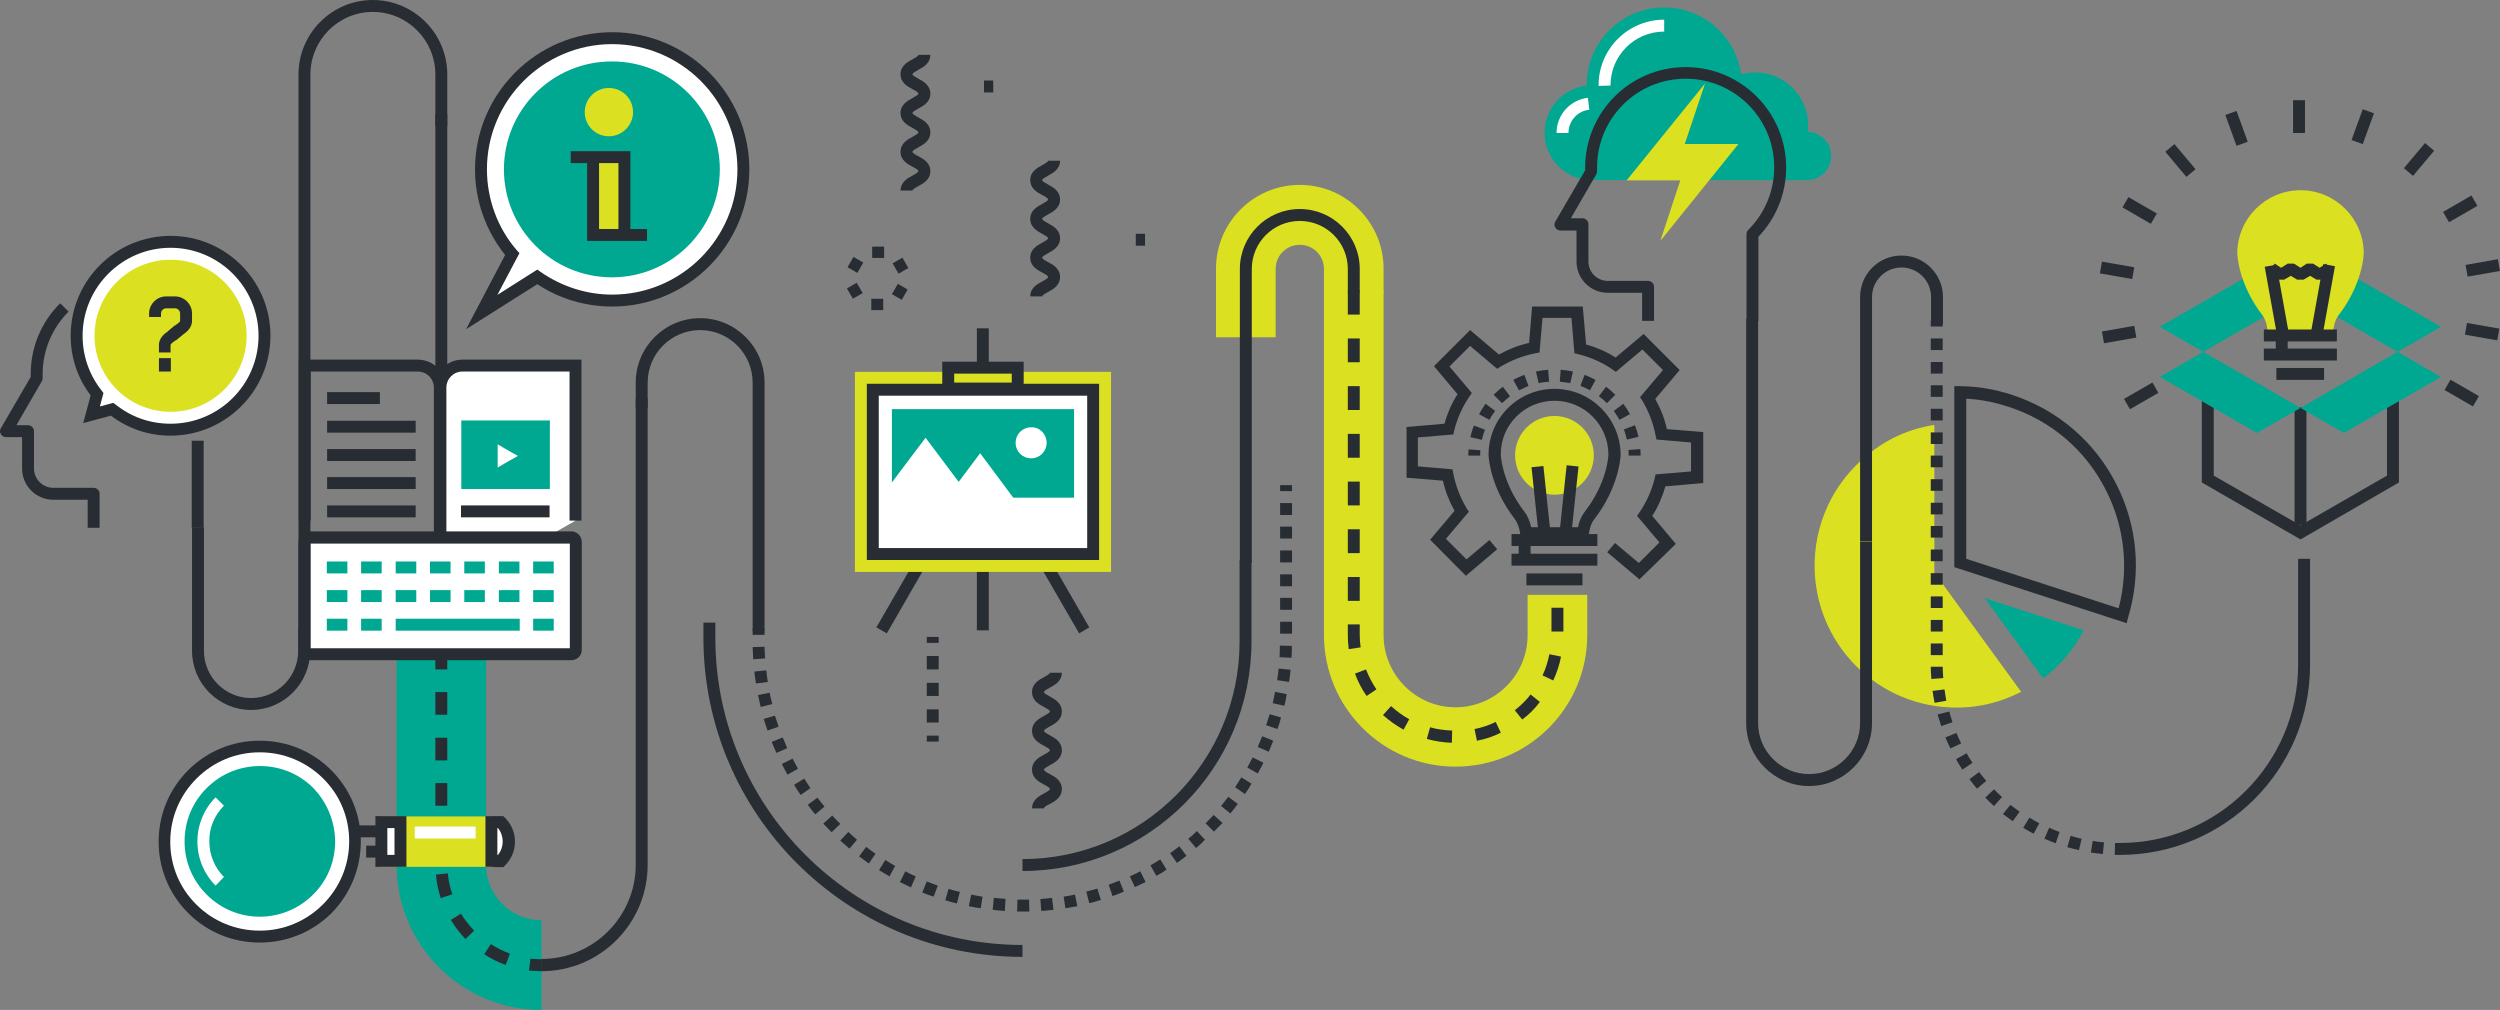 <?xml version="1.0" encoding="utf-8"?>
<!-- Generator: Adobe Illustrator 22.0.1, SVG Export Plug-In . SVG Version: 6.00 Build 0)  -->
<svg version="1.1" id="Layer_1" xmlns="http://www.w3.org/2000/svg" xmlns:xlink="http://www.w3.org/1999/xlink" x="0px" y="0px"
	 viewBox="0 0 838.4 338.7" style="enable-background:new 0 0 838.4 338.7;" xml:space="preserve">
<rect x="0" y="0" width="838.4" height="338.7" fill="#808080" stroke="none"/>
<style type="text/css">
	.st0{fill:#282D33;}
	.st1{fill:#00A892;}
	.st2{fill:#DBE120;}
	.st3{fill:#FFFFFF;}
	.st4{fill:none;}
	.st5{fill:#FFFFFF;stroke:#282D33;stroke-width:4;}
</style>
<g>
	<path class="st0" d="M181.6,325.7c-19.6,0-35.6-16-35.6-35.6V38.3h4V290c0,17.4,14.2,31.6,31.6,31.6c17.4,0,31.6-14.2,31.6-31.6
		V133.7h4V290C217.2,309.7,201.3,325.7,181.6,325.7z"/>
</g>
<g>
	<path class="st1" d="M181.6,338.7c-26.8,0-48.6-21.8-48.6-48.6v-99.7h30V290c0,10.3,8.4,18.6,18.6,18.6V338.7z"/>
</g>
<g>
	<polygon class="st0" points="771.5,180.9 738.4,161.8 738.4,121.8 742.4,121.8 742.4,159.5 771.5,176.2 800.5,159.5 800.5,121.8 
		804.5,121.8 804.5,161.8 	"/>
</g>
<g>
	<rect x="769.5" y="136.6" class="st0" width="4" height="39.4"/>
</g>
<g>
	<polygon class="st1" points="804,118 771.5,136.8 786,145.2 818.6,126.4 	"/>
	<polygon class="st1" points="738.9,118 771.5,136.8 756.9,145.2 724.3,126.4 	"/>
</g>
<g>
	<polygon class="st1" points="738.9,118 771.5,99.2 756.9,90.8 724.3,109.6 	"/>
	<polygon class="st1" points="804,118 771.5,99.2 786,90.8 818.6,109.6 	"/>
</g>
<path class="st1" d="M665.6,200.6l33.2,10.8c-3.2,6.2-7.7,11.6-13.6,16.1L665.6,200.6z"/>
<g>
	<path class="st0" d="M713.2,209l-57.8-18.8v-60.7l2,0c6.1,0.1,11.4,1,17.3,2.9c15.3,5,27.7,15.6,35,29.9c7.1,13.9,8.5,29.8,4,44.7
		L713.2,209z M659.4,187.4l51.1,16.6c3.5-13.3,2-27.4-4.3-39.7c-6.8-13.4-18.4-23.3-32.7-27.9c-4.9-1.6-9.2-2.4-14.1-2.7V187.4z"/>
</g>
<path class="st2" d="M656.2,237.3c-12.7,0-24.7-4.9-33.7-13.9c-18.6-18.6-18.6-48.8,0-67.4c7.5-7.5,16.3-12,26.2-13.5v49.6l2.7,3.6
	l26.4,36.3C671.1,235.5,663.7,237.3,656.2,237.3L656.2,237.3z"/>
<g>
	<g>
		<rect x="429.3" y="162.7" class="st0" width="4" height="2"/>
	</g>
	<g>
		<path class="st0" d="M342.9,305.7c-0.6,0-1.2,0-1.8,0l0.1-4c1.3,0,2.6,0,3.9,0l0.1,4C344.4,305.7,343.6,305.7,342.9,305.7z
			 M337,305.5c-1.4-0.1-2.7-0.2-4.1-0.4l0.4-4c1.3,0.1,2.6,0.3,3.9,0.3L337,305.5z M349.2,305.5l-0.3-4c1.3-0.1,2.6-0.2,3.9-0.4
			l0.5,4C351.9,305.3,350.6,305.4,349.2,305.5z M328.9,304.6c-1.3-0.2-2.7-0.4-4-0.7l0.8-3.9c1.3,0.3,2.6,0.5,3.8,0.7L328.9,304.6z
			 M357.3,304.6l-0.6-3.9c1.3-0.2,2.6-0.4,3.8-0.7l0.8,3.9C360,304.1,358.6,304.4,357.3,304.6z M320.9,303c-1.3-0.3-2.6-0.7-3.9-1.1
			l1.1-3.8c1.2,0.4,2.5,0.7,3.8,1L320.9,303z M365.3,302.9l-1-3.9c1.3-0.3,2.5-0.7,3.7-1l1.2,3.8
			C367.9,302.2,366.6,302.6,365.3,302.9z M313.1,300.7c-1.3-0.4-2.6-0.9-3.8-1.4l1.5-3.7c1.2,0.5,2.4,0.9,3.7,1.4L313.1,300.7z
			 M373.1,300.5l-1.3-3.8c1.2-0.4,2.4-0.9,3.6-1.4l1.5,3.7C375.6,299.6,374.3,300.1,373.1,300.5z M305.5,297.6
			c-1.2-0.6-2.5-1.2-3.7-1.8l1.8-3.6c1.1,0.6,2.3,1.2,3.5,1.7L305.5,297.6z M380.6,297.5l-1.7-3.6c1.2-0.5,2.3-1.1,3.5-1.7l1.8,3.6
			C383.1,296.3,381.8,296.9,380.6,297.5z M298.3,293.9c-1.2-0.7-2.4-1.4-3.5-2.1l2.1-3.4c1.1,0.7,2.2,1.4,3.3,2L298.3,293.9z
			 M387.8,293.7l-2-3.5c1.1-0.6,2.2-1.3,3.3-2l2.1,3.4C390.2,292.4,389,293.1,387.8,293.7z M291.4,289.6c-1.1-0.8-2.2-1.6-3.3-2.4
			l2.4-3.2c1,0.8,2.1,1.6,3.1,2.3L291.4,289.6z M394.7,289.4l-2.3-3.3c1.1-0.7,2.1-1.5,3.1-2.3l2.4,3.2
			C396.9,287.8,395.8,288.6,394.7,289.4z M284.9,284.6c-1-0.9-2.1-1.8-3.1-2.7l2.7-2.9c0.9,0.9,1.9,1.7,2.9,2.6L284.9,284.6z
			 M401.1,284.4l-2.6-3.1c1-0.8,2-1.7,2.9-2.6l2.7,2.9C403.2,282.6,402.2,283.5,401.1,284.4z M278.9,279.1c-1-1-1.9-1.9-2.8-2.9
			l3-2.7c0.9,1,1.8,1.9,2.7,2.8L278.9,279.1z M407.1,278.9l-2.8-2.8c0.9-0.9,1.8-1.9,2.7-2.8l3,2.7
			C409,276.9,408.1,277.9,407.1,278.9z M273.4,273.1c-0.9-1-1.7-2.1-2.5-3.2l3.2-2.4c0.8,1,1.6,2,2.4,3L273.4,273.1z M412.6,272.8
			l-3.1-2.5c0.8-1,1.6-2,2.4-3.1l3.2,2.4C414.3,270.7,413.5,271.8,412.6,272.8z M268.5,266.6c-0.8-1.1-1.5-2.3-2.2-3.4l3.4-2.1
			c0.7,1.1,1.4,2.2,2.1,3.2L268.5,266.6z M417.5,266.3l-3.3-2.3c0.7-1.1,1.4-2.2,2.1-3.3l3.4,2.1C419,264.1,418.3,265.2,417.5,266.3
			z M264.1,259.8c-0.7-1.2-1.3-2.4-1.9-3.6l3.6-1.8c0.6,1.2,1.2,2.3,1.8,3.4L264.1,259.8z M421.8,259.4l-3.5-2
			c0.6-1.1,1.2-2.3,1.8-3.4l3.6,1.8C423.1,257,422.5,258.2,421.8,259.4z M260.4,252.5c-0.6-1.2-1.1-2.5-1.6-3.7l3.7-1.5
			c0.5,1.2,1,2.4,1.5,3.6L260.4,252.5z M425.5,252.1l-3.7-1.6c0.5-1.2,1-2.4,1.5-3.6l3.7,1.5C426.5,249.6,426,250.9,425.5,252.1z
			 M257.4,245c-0.4-1.3-0.9-2.6-1.3-3.9l3.8-1.1c0.4,1.2,0.8,2.5,1.2,3.7L257.4,245z M428.4,244.5l-3.8-1.3c0.4-1.2,0.8-2.5,1.2-3.7
			l3.8,1.1C429.3,241.9,428.9,243.2,428.4,244.5z M255.1,237.1c-0.3-1.3-0.6-2.6-0.9-4l3.9-0.8c0.3,1.3,0.5,2.5,0.9,3.8L255.1,237.1
			z M430.7,236.7l-3.9-0.9c0.3-1.3,0.6-2.5,0.8-3.8l3.9,0.8C431.3,234,431.1,235.4,430.7,236.7z M253.5,229.2
			c-0.2-1.3-0.4-2.7-0.5-4l4-0.4c0.1,1.3,0.3,2.6,0.5,3.9L253.5,229.2z M432.3,228.7l-4-0.6c0.2-1.3,0.4-2.6,0.5-3.9l4,0.4
			C432.7,226,432.5,227.4,432.3,228.7z M252.6,221.1c-0.1-1.3-0.1-2.7-0.2-4.1l4-0.1c0,1.3,0.1,2.6,0.2,3.9L252.6,221.1z
			 M433.1,220.6l-4-0.2c0.1-1.3,0.1-2.6,0.1-3.9l4,0.1C433.3,217.9,433.2,219.3,433.1,220.6z M433.3,212.5h-4v-4h4V212.5z
			 M433.3,204.5h-4v-4h4V204.5z M433.3,196.6h-4v-4h4V196.6z M433.3,188.6h-4v-4h4V188.6z M433.3,180.6h-4v-4h4V180.6z M433.3,172.7
			h-4v-4h4V172.7z"/>
	</g>
	<g>
		<rect x="252.4" y="210.9" class="st0" width="4" height="2"/>
	</g>
</g>
<g>
	<path class="st0" d="M342.9,320.9c-59,0-107-48-107-107v-5.1h4v5.1c0,56.8,46.2,103,103,103V320.9z"/>
</g>
<g>
	<path class="st0" d="M342.9,292.1v-4c40.2,0,72.8-32.7,72.8-72.9V188h4v27.1C419.7,257.6,385.3,292.1,342.9,292.1z"/>
</g>
<g>
	<path class="st2" d="M427.8,113.1h-20v-23c0-15.5,12.6-28.1,28.1-28.1c15.5,0,28.1,12.6,28.1,28.1V98h-20v-7.8
		c0-4.5-3.6-8.1-8.1-8.1c-4.5,0-8.1,3.6-8.1,8.1V113.1z"/>
</g>
<g>
	<path class="st2" d="M488.1,257.1c-24.3,0-44.1-19.8-44.1-44.2V97.5h20V213c0,13.3,10.8,24.2,24.1,24.2c13.3,0,24.2-10.8,24.2-24.2
		v-13.5h20V213C532.3,237.3,512.5,257.1,488.1,257.1z"/>
</g>
<g>
	<path class="st0" d="M486.9,249.1c-2.8-0.1-5.6-0.5-8.4-1.3l1.1-3.9c2.4,0.7,4.9,1,7.4,1.1L486.9,249.1z M495.3,248.4l-0.8-3.9
		c2.5-0.5,4.9-1.3,7.1-2.4l1.7,3.6C500.8,247,498.1,247.9,495.3,248.4z M470.7,244.7c-2.5-1.4-4.8-3-6.9-4.9l2.7-3
		c1.9,1.7,3.9,3.2,6.1,4.4L470.7,244.7z M510.5,241.3l-2.5-3.1c2-1.6,3.8-3.3,5.3-5.3l3.1,2.5C514.8,237.6,512.8,239.6,510.5,241.3z
		 M458.3,233.4c-1.6-2.3-2.9-4.8-3.9-7.5l3.7-1.4c0.9,2.3,2.1,4.6,3.5,6.7L458.3,233.4z M520.9,228.2l-3.6-1.7
		c1.1-2.3,1.8-4.7,2.3-7.1l3.9,0.8C523,222.9,522.1,225.6,520.9,228.2z M452.3,217.7c-0.2-1.6-0.3-3.2-0.3-4.8v-3.5h4v3.5
		c0,1.4,0.1,2.8,0.3,4.2L452.3,217.7z M524.3,211.8h-4v-8h4V211.8z M456,201.5h-4v-8h4V201.5z M456,185.5h-4v-8h4V185.5z M456,169.5
		h-4v-8h4V169.5z M456,153.5h-4v-8h4V153.5z M456,137.5h-4v-8h4V137.5z M456,121.5h-4v-8h4V121.5z M456,105.5h-4v-8h4V105.5z"/>
</g>
<g>
	<path class="st0" d="M419.8,188.8h-4V90.2c0-11.1,9-20.1,20.1-20.1c11.1,0,20.1,9,20.1,20.1V98h-4v-7.8c0-8.9-7.2-16.1-16.1-16.1
		c-8.9,0-16.1,7.2-16.1,16.1V188.8z"/>
</g>
<g>
	<g>
		<path class="st0" d="M627.8,181.6h-4V99.6c0-7.7,6.2-13.9,13.9-13.9c7.7,0,13.9,6.3,13.9,13.9v9h-4v-9c0-5.5-4.5-9.9-9.9-9.9
			c-5.5,0-9.9,4.5-9.9,9.9V181.6z"/>
	</g>
	<g>
		<path class="st0" d="M606.7,263.6c-11.6,0-21.1-9.5-21.1-21.1V107h4v135.5c0,9.4,7.7,17.1,17.1,17.1c9.4,0,17.1-7.7,17.1-17.1
			v-60.8h4v60.8C627.8,254.1,618.3,263.6,606.7,263.6z"/>
	</g>
</g>
<g>
	<path class="st0" d="M256.4,211.5h-4v-83.2c0-9.7-7.9-17.6-17.6-17.6c-9.7,0-17.6,7.9-17.6,17.6v8.5h-4v-8.5
		c0-11.9,9.7-21.6,21.6-21.6c11.9,0,21.6,9.7,21.6,21.6V211.5z"/>
</g>
<g>
	<g>
		<path class="st0" d="M104.1,210.9h-4V25c0-13.8,11.2-25,24.9-25c13.8,0,25,11.2,25,25v17.3h-4V25c0-11.6-9.4-21-21-21
			c-11.5,0-20.9,9.4-20.9,21V210.9z"/>
	</g>
	<g>
		<path class="st0" d="M84.2,238.1c-10.9,0-19.8-8.9-19.8-19.8v-41.4h4v41.4c0,8.7,7.1,15.8,15.8,15.8c8.7,0,15.8-7.1,15.8-15.8
			v-7.7h4v7.7C104,229.2,95.1,238.1,84.2,238.1z"/>
	</g>
</g>
<g>
	<g>
		<path class="st0" d="M33.4,177h-4v-9.4H17.9c-5.8,0-10.5-4.7-10.5-10.5v-10.5H2c-0.7,0-1.4-0.4-1.7-1c-0.4-0.6-0.4-1.4,0-2
			l10-17.2c0-0.3,0-0.6,0-0.9c0-9,3.5-17.5,9.9-23.8l2.8,2.8c-5.6,5.6-8.7,13.1-8.7,21c0,0.5,0,0.9,0,1.3c0,0.4-0.1,0.8-0.3,1.1
			l-8.5,14.7h3.9c1.1,0,2,0.9,2,2v12.5c0,3.6,2.9,6.5,6.5,6.5h13.5c1.1,0,2,0.9,2,2V177z"/>
	</g>
	<g>
		<rect x="64.3" y="147.8" class="st0" width="4" height="29.2"/>
	</g>
</g>
<g>
	<path class="st3" d="M57.2,81.1c-17.4,0-31.5,14.1-31.5,31.5c0,7.4,2.6,14.2,6.8,19.6l-1.8,6.9l6.9-1.8c5.4,4.3,12.2,6.8,19.6,6.8
		c17.4,0,31.5-14.1,31.5-31.5C88.7,95.2,74.6,81.1,57.2,81.1z"/>
	<path class="st0" d="M57.2,146.1c-7.3,0-14.2-2.3-20-6.7l-9.3,2.5l2.5-9.3c-4.4-5.8-6.7-12.7-6.7-20c0-18.5,15-33.5,33.5-33.5
		c18.5,0,33.5,15,33.5,33.5S75.6,146.1,57.2,146.1z M38,135.1l0.8,0.6c5.3,4.2,11.6,6.4,18.4,6.4c16.3,0,29.5-13.2,29.5-29.5
		S73.4,83.1,57.2,83.1s-29.5,13.2-29.5,29.5c0,6.7,2.2,13.1,6.4,18.4l0.6,0.8l-1.2,4.5L38,135.1z"/>
</g>
<circle class="st2" cx="57.2" cy="112.6" r="25.5"/>
<g>
	<g>
		<path class="st0" d="M58.9,114.2l-2.5-3.1l2.8-2.3c0.9-0.6,1.2-1,1.2-1.2v-2.5c0-0.9-0.8-1.7-1.7-1.7h-3c-0.9,0-1.7,0.8-1.7,1.7
			v1.2h-4v-1.2c0-3.1,2.6-5.7,5.7-5.7h3c3.1,0,5.7,2.6,5.7,5.7v2.5c0,1.2-0.5,2.9-2.9,4.5L58.9,114.2z"/>
	</g>
	<g>
		<path class="st0" d="M57.3,118.2h-4v-2.5c0-1.2,0.5-2.9,2.9-4.5l2.5-2.1l2.5,3.1l-2.8,2.3c-0.9,0.6-1.2,1-1.2,1.2V118.2z"/>
	</g>
	<g>
		<line class="st3" x1="55.3" y1="120.1" x2="55.3" y2="124.6"/>
		<rect x="53.3" y="120.1" class="st0" width="4" height="4.5"/>
	</g>
</g>
<g>
	<g>
		<g>
			<rect x="292.5" y="82.7" class="st0" width="4" height="3.8"/>
		</g>
	</g>
	<g>
		<g>
			<rect x="284.9" y="87" transform="matrix(0.5 -0.866 0.866 0.5 66.434 292.838)" class="st0" width="4" height="3.8"/>
		</g>
	</g>
	<g>
		<g>
			
				<rect x="284.8" y="95.6" transform="matrix(0.866 -0.5 0.5 0.866 -10.418 156.328)" class="st0" width="3.8" height="4"/>
		</g>
	</g>
	<g>
		<g>
			<rect x="292.2" y="100.2" class="st0" width="4" height="3.8"/>
		</g>
	</g>
	<g>
		<g>
			<rect x="299.8" y="96" transform="matrix(0.5 -0.866 0.866 0.5 66.071 310.283)" class="st0" width="4" height="3.8"/>
		</g>
	</g>
	<g>
		<g>
			
				<rect x="300.1" y="87.2" transform="matrix(0.866 -0.5 0.5 0.866 -4.148 162.845)" class="st0" width="3.8" height="4"/>
		</g>
	</g>
</g>
<g>
	<g>
		<path class="st0" d="M711.3,286.7c-0.7,0-1.4,0-2.1,0l0.1-4c0.6,0,1.3,0,1.9,0V286.7z"/>
	</g>
	<g>
		<path class="st0" d="M705.2,286.4c-1.3-0.1-2.7-0.3-4-0.5l0.6-3.9c1.2,0.2,2.5,0.4,3.8,0.5L705.2,286.4z M697.2,285.1
			c-1.3-0.3-2.6-0.6-3.9-1l1.1-3.8c1.2,0.4,2.5,0.7,3.7,1L697.2,285.1z M689.4,282.8c-1.3-0.5-2.5-1-3.8-1.5l1.6-3.7
			c1.2,0.5,2.3,1,3.5,1.4L689.4,282.8z M682,279.6c-1.2-0.6-2.4-1.3-3.5-2l2.1-3.4c1.1,0.7,2.2,1.3,3.3,1.9L682,279.6z M675,275.4
			c-1.1-0.8-2.2-1.6-3.3-2.4l2.5-3.1c1,0.8,2,1.5,3.1,2.3L675,275.4z M668.7,270.3c-1-0.9-2-1.8-2.9-2.8l2.9-2.8
			c0.9,0.9,1.8,1.8,2.7,2.6L668.7,270.3z M663,264.5c-0.9-1-1.7-2.1-2.5-3.2l3.2-2.4c0.8,1,1.6,2,2.4,3L663,264.5z M658.1,258.1
			c-0.7-1.1-1.5-2.3-2.1-3.5l3.5-2c0.6,1.1,1.3,2.2,2,3.2L658.1,258.1z M654.1,251c-0.6-1.2-1.2-2.5-1.7-3.7l3.7-1.5
			c0.5,1.2,1,2.3,1.6,3.5L654.1,251z M651,243.5c-0.4-1.3-0.8-2.6-1.2-3.9l3.9-1c0.3,1.2,0.7,2.4,1.1,3.6L651,243.5z M648.8,235.7
			c-0.3-1.3-0.5-2.7-0.7-4l4-0.5c0.2,1.3,0.4,2.5,0.6,3.8L648.8,235.7z M647.7,227.7c-0.1-1.3-0.2-2.7-0.2-4.1l4,0
			c0,1.3,0.1,2.5,0.2,3.8L647.7,227.7z M651.5,219.7h-4v-3.9h4V219.7z M651.5,211.8h-4v-3.9h4V211.8z M651.5,203.9h-4V200h4V203.9z
			 M651.5,196.1h-4v-3.9h4V196.1z M651.5,188.2h-4v-3.9h4V188.2z M651.5,180.3h-4v-3.9h4V180.3z M651.5,172.5h-4v-3.9h4V172.5z
			 M651.5,164.6h-4v-3.9h4V164.6z M651.5,156.7h-4v-3.9h4V156.7z M651.5,148.9h-4v-3.9h4V148.9z M651.5,141h-4v-3.9h4V141z
			 M651.5,133.1h-4v-3.9h4V133.1z M651.5,125.3h-4v-3.9h4V125.3z M651.5,117.4h-4v-3.9h4V117.4z"/>
	</g>
	<g>
		<rect x="647.5" y="107.5" class="st0" width="4" height="2"/>
	</g>
</g>
<g>
	<g>
		<path class="st0" d="M710.9,286.7v-4c33,0,59.8-26.8,59.8-59.8v-35.5h4v35.5C774.8,258.1,746.1,286.7,710.9,286.7z"/>
	</g>
</g>
<g>
	<path class="st3" d="M205.3,12.8c-24.3,0-44,19.7-44,44c0,10.9,3.9,20.8,10.5,28.4l-10.2,19.4l18.6-11.8c7.1,5,15.8,7.9,25.1,7.9
		c24.3,0,44-19.7,44-44C249.3,32.5,229.6,12.8,205.3,12.8z"/>
	<path class="st0" d="M156.3,110.4l13.1-24.9c-6.5-8.1-10.1-18.3-10.1-28.7c0-25.3,20.6-46,46-46c25.3,0,46,20.6,46,46
		c0,25.3-20.6,46-46,46c-9,0-17.7-2.6-25.1-7.5L156.3,110.4z M205.3,14.8c-23.1,0-42,18.8-42,42c0,9.9,3.5,19.6,10,27.1l0.9,1
		l-7.4,14l13.4-8.5l1.1,0.8c7.1,4.9,15.4,7.6,24,7.6c23.1,0,42-18.8,42-42C247.3,33.7,228.5,14.8,205.3,14.8z"/>
</g>
<path class="st1" d="M241.4,56.8c0,20-16.2,36.2-36.2,36.2c-20,0-36.2-16.2-36.2-36.2c0-20,16.2-36.2,36.2-36.2
	C225.2,20.6,241.4,36.8,241.4,56.8z"/>
<rect x="198.3" y="52.4" class="st2" width="12" height="26.2"/>
<g>
	<g>
		<polygon class="st0" points="211.4,78.8 207.4,78.8 207.4,54.7 191.4,54.7 191.4,50.7 211.4,50.7 		"/>
	</g>
	<g>
		<polygon class="st0" points="217,80.8 196.9,80.8 196.9,52.7 200.9,52.7 200.9,76.8 217,76.8 		"/>
	</g>
</g>
<g>
	<path class="st2" d="M210.3,37.6c0,3.4-2.7,6.1-6.1,6.1c-3.4,0-6.1-2.7-6.1-6.1s2.7-6.1,6.1-6.1C207.6,31.5,210.3,34.2,210.3,37.6z
		"/>
	<path class="st2" d="M204.2,45.7c-4.5,0-8.1-3.6-8.1-8.1c0-4.5,3.6-8.1,8.1-8.1s8.1,3.6,8.1,8.1C212.3,42,208.7,45.7,204.2,45.7z
		 M204.2,33.5c-2.3,0-4.1,1.8-4.1,4.1c0,2.3,1.8,4.1,4.1,4.1c2.3,0,4.1-1.8,4.1-4.1C208.3,35.3,206.4,33.5,204.2,33.5z"/>
</g>
<path class="st1" d="M606.3,44.2c0.1-0.7,0.1-1.4,0.1-2.1c0-9.8-7.9-17.8-17.7-17.8c-1.7,0-3.3,0.2-4.8,0.7
	c-1.7-12.7-12.6-22.5-25.8-22.5c-14.4,0-26,11.7-26,26c0,0.1,0,0.1,0,0.2c-7.9,0.9-14.1,7.6-14.1,15.8c0,8.8,7.1,15.9,15.9,15.9
	h26.8h7.8h7H591h14.3c0,0,0,0,0,0c0.2,0,0.5,0,0.7,0c4.5,0,8.1-3.6,8.1-8.1C614.2,48,610.7,44.4,606.3,44.2z"/>
<g>
	<path class="st3" d="M536.1,28.8l0-0.2c0-12.2,9.9-22,22-22v4c-10,0-18,8.1-18,18l0,0.1L536.1,28.8z"/>
</g>
<g>
	<path class="st3" d="M526,44.6h-4c0-6,4.5-11.1,10.5-11.8l0.5,4C529,37.2,526,40.6,526,44.6z"/>
</g>
<g>
	<g>
		<path class="st0" d="M589.7,107.7h-4V78.5c0-0.5,0.2-1,0.6-1.4c5.6-5.6,8.7-13.1,8.7-21c0-16.4-13.3-29.7-29.7-29.7
			c-16.4,0-29.7,13.3-29.7,29.7c0,0.5,0,0.9,0,1.3c0,0.4-0.1,0.8-0.3,1.1l-8.5,14.7h3.9c1.1,0,2,0.9,2,2v12.5c0,3.6,2.9,6.5,6.5,6.5
			h13.5c1.1,0,2,0.9,2,2v11.4h-4v-9.4h-11.5c-5.8,0-10.5-4.7-10.5-10.5V77.3h-5.4c-0.7,0-1.4-0.4-1.7-1c-0.4-0.6-0.4-1.4,0-2
			l10-17.2c0-0.3,0-0.6,0-0.9c0-18.6,15.1-33.7,33.7-33.7c18.6,0,33.7,15.1,33.7,33.7c0,8.7-3.3,16.9-9.3,23.2V107.7z"/>
	</g>
</g>
<polygon class="st2" points="583,48.3 565,48.3 571.8,28 545.5,60.5 563.5,60.5 556.8,80.8 "/>
<g>
	<g>
		<rect x="769" y="33.6" class="st0" width="4" height="11"/>
	</g>
	<g>
		<rect x="747.8" y="37.5" transform="matrix(0.94 -0.342 0.342 0.94 30.524 259.06)" class="st0" width="4" height="11"/>
	</g>
	<g>
		<rect x="729.2" y="48.4" transform="matrix(0.766 -0.643 0.643 0.766 136.468 482.691)" class="st0" width="4" height="11"/>
	</g>
	<g>
		<rect x="715.5" y="65" transform="matrix(0.5 -0.866 0.866 0.5 297.751 656.683)" class="st0" width="4" height="11"/>
	</g>
	<g>
		
			<rect x="708.3" y="85.3" transform="matrix(0.173 -0.985 0.985 0.173 497.665 774.598)" class="st0" width="4" height="11"/>
	</g>
	<g>
		<rect x="705" y="110.3" transform="matrix(0.985 -0.174 0.174 0.985 -8.71 125.203)" class="st0" width="11" height="4"/>
	</g>
	<g>
		<rect x="712.5" y="130.5" transform="matrix(0.866 -0.5 0.5 0.866 30.033 377.016)" class="st0" width="11" height="4"/>
	</g>
	<g>
		
			<rect x="823.4" y="126.1" transform="matrix(0.5 -0.866 0.866 0.5 298.902 780.813)" class="st0" width="4" height="11"/>
	</g>
	<g>
		
			<rect x="830.6" y="105.9" transform="matrix(0.173 -0.985 0.985 0.173 578.636 912.061)" class="st0" width="4" height="11"/>
	</g>
	<g>
		<rect x="826.9" y="87.8" transform="matrix(0.985 -0.174 0.174 0.985 -2.928 146.237)" class="st0" width="11" height="4"/>
	</g>
	<g>
		<rect x="819.4" y="67.6" transform="matrix(0.866 -0.5 0.5 0.866 75.902 422.223)" class="st0" width="11" height="4"/>
	</g>
	<g>
		
			<rect x="805.4" y="51.3" transform="matrix(0.643 -0.766 0.766 0.643 249.004 640.36)" class="st0" width="11" height="4"/>
	</g>
	<g>
		<rect x="786.7" y="40.6" transform="matrix(0.342 -0.94 0.94 0.342 481.398 772.577)" class="st0" width="11" height="4"/>
	</g>
</g>
<path class="st2" d="M760.6,112.2h21.7c0.2-2,0.6-4.7,1.9-6.4c8-10.3,8.5-20.1,8.5-20.8c0-11.7-9.5-21.2-21.2-21.2
	c-11.7,0-21.2,9.5-21.2,21.2c0,0.7,0.5,10.5,8.5,20.8C760,107.5,760.5,110.2,760.6,112.2z"/>
<g>
	<g>
		
			<rect x="761.7" y="88.7" transform="matrix(0.984 -0.177 0.177 0.984 -5.721 137.001)" class="st0" width="4" height="23.7"/>
	</g>
	<g>
		
			<rect x="767.4" y="98.5" transform="matrix(0.177 -0.984 0.984 0.177 542.17 849.574)" class="st0" width="23.7" height="4"/>
	</g>
</g>
<g>
	<polygon class="st0" points="776.9,93.8 774.7,92.5 772.5,93.8 770.4,93.8 768.2,92.5 766,93.8 763.9,93.8 760.7,91.8 762.8,88.4 
		765,89.8 767.2,88.4 769.3,88.4 771.5,89.8 773.6,88.4 775.7,88.4 777.9,89.8 780.1,88.4 782.2,91.8 779,93.8 	"/>
</g>
<g>
	<g>
		<rect x="759.2" y="110.5" class="st0" width="24.5" height="4"/>
	</g>
	<g>
		<rect x="759.2" y="116.9" class="st0" width="24.5" height="4"/>
	</g>
	<g>
		<rect x="763.4" y="123.4" class="st0" width="16" height="4"/>
	</g>
	<g>
		<rect x="763.2" y="112.8" class="st0" width="4" height="5.6"/>
	</g>
</g>
<g>
	<g>
		<path class="st0" d="M149.5,200.5h-4v-70.5c0-3-2.4-5.4-5.4-5.4h-35.9v50h-4v-54h39.9c5.2,0,9.4,4.2,9.4,9.4V200.5z"/>
	</g>
	<g>
		<path class="st3" d="M147.7,200.5v-70.5c0-4.1,3.3-7.4,7.4-7.4h37.9v52"/>
		<path class="st0" d="M149.7,200.5h-4v-70.5c0-5.2,4.2-9.4,9.4-9.4h39.9v54h-4v-50h-35.9c-3,0-5.4,2.4-5.4,5.4V200.5z"/>
	</g>
</g>
<g>
	<g>
		<line class="st3" x1="109.7" y1="133.5" x2="127.3" y2="133.5"/>
		<rect x="109.7" y="131.5" class="st0" width="17.7" height="4"/>
	</g>
	<g>
		<line class="st3" x1="109.7" y1="143.1" x2="139.4" y2="143.1"/>
		<rect x="109.7" y="141.1" class="st0" width="29.7" height="4"/>
	</g>
	<g>
		<line class="st3" x1="109.7" y1="152.6" x2="139.4" y2="152.6"/>
		<rect x="109.7" y="150.6" class="st0" width="29.7" height="4"/>
	</g>
	<g>
		<line class="st3" x1="109.7" y1="162" x2="139.4" y2="162"/>
		<rect x="109.7" y="160" class="st0" width="29.7" height="4"/>
	</g>
	<g>
		<line class="st3" x1="109.7" y1="171.5" x2="139.4" y2="171.5"/>
		<rect x="109.7" y="169.5" class="st0" width="29.7" height="4"/>
	</g>
	<g>
		<line class="st3" x1="154.6" y1="171.5" x2="184.4" y2="171.5"/>
		<rect x="154.6" y="169.5" class="st0" width="29.7" height="4"/>
	</g>
</g>
<rect x="154.7" y="141" class="st1" width="29.7" height="23"/>
<path class="st3" d="M193.1,218c0,0.8-0.7,1.5-1.5,1.5h-88c-0.8,0-1.5-0.7-1.5-1.5v-36.2c0-0.8,0.7-1.5,1.5-1.5h88
	c0.8,0,1.5,0.7,1.5,1.5V218z"/>
<path class="st0" d="M191.6,221.4h-88c-1.9,0-3.5-1.6-3.5-3.5v-36.2c0-1.9,1.6-3.5,3.5-3.5h88c1.9,0,3.5,1.6,3.5,3.5V218
	C195.1,219.9,193.5,221.4,191.6,221.4z M104.2,217.4h86.9v-35.1h-86.9V217.4z"/>
<g>
	<g>
		<line class="st1" x1="109.6" y1="190.3" x2="116.5" y2="190.3"/>
		<rect x="109.6" y="188.3" class="st1" width="6.9" height="4"/>
	</g>
	<g>
		<line class="st1" x1="121.1" y1="190.3" x2="128" y2="190.3"/>
		<rect x="121.1" y="188.3" class="st1" width="6.9" height="4"/>
	</g>
	<g>
		<line class="st1" x1="132.7" y1="190.3" x2="139.6" y2="190.3"/>
		<rect x="132.7" y="188.3" class="st1" width="6.9" height="4"/>
	</g>
	<g>
		<line class="st1" x1="144.2" y1="190.3" x2="151.1" y2="190.3"/>
		<rect x="144.2" y="188.3" class="st1" width="6.9" height="4"/>
	</g>
	<g>
		<line class="st1" x1="155.7" y1="190.3" x2="162.6" y2="190.3"/>
		<rect x="155.7" y="188.3" class="st1" width="6.9" height="4"/>
	</g>
	<g>
		<line class="st1" x1="167.3" y1="190.3" x2="174.2" y2="190.3"/>
		<rect x="167.3" y="188.3" class="st1" width="6.9" height="4"/>
	</g>
	<g>
		<line class="st1" x1="178.8" y1="190.3" x2="185.7" y2="190.3"/>
		<rect x="178.8" y="188.3" class="st1" width="6.9" height="4"/>
	</g>
</g>
<g>
	<g>
		<line class="st1" x1="109.6" y1="199.9" x2="116.5" y2="199.9"/>
		<rect x="109.6" y="197.9" class="st1" width="6.9" height="4"/>
	</g>
	<g>
		<line class="st1" x1="121.1" y1="199.9" x2="128" y2="199.9"/>
		<rect x="121.1" y="197.9" class="st1" width="6.9" height="4"/>
	</g>
	<g>
		<line class="st1" x1="132.7" y1="199.9" x2="139.6" y2="199.9"/>
		<rect x="132.7" y="197.9" class="st1" width="6.9" height="4"/>
	</g>
	<g>
		<line class="st1" x1="144.2" y1="199.9" x2="151.1" y2="199.9"/>
		<rect x="144.2" y="197.9" class="st1" width="6.9" height="4"/>
	</g>
	<g>
		<line class="st1" x1="155.7" y1="199.9" x2="162.6" y2="199.9"/>
		<rect x="155.7" y="197.9" class="st1" width="6.9" height="4"/>
	</g>
	<g>
		<line class="st1" x1="167.3" y1="199.9" x2="174.2" y2="199.9"/>
		<rect x="167.3" y="197.9" class="st1" width="6.9" height="4"/>
	</g>
	<g>
		<line class="st1" x1="178.8" y1="199.9" x2="185.7" y2="199.9"/>
		<rect x="178.8" y="197.9" class="st1" width="6.9" height="4"/>
	</g>
</g>
<g>
	<g>
		<line class="st1" x1="109.6" y1="209.5" x2="116.5" y2="209.5"/>
		<rect x="109.6" y="207.5" class="st1" width="6.9" height="4"/>
	</g>
	<g>
		<line class="st1" x1="121.1" y1="209.5" x2="128" y2="209.5"/>
		<rect x="121.1" y="207.5" class="st1" width="6.9" height="4"/>
	</g>
	<g>
		<line class="st1" x1="132.7" y1="209.5" x2="174.3" y2="209.5"/>
		<rect x="132.7" y="207.5" class="st1" width="41.6" height="4"/>
	</g>
	<g>
		<line class="st1" x1="178.8" y1="209.5" x2="185.7" y2="209.5"/>
		<rect x="178.8" y="207.5" class="st1" width="6.9" height="4"/>
	</g>
</g>
<polygon class="st3" points="173.7,152.9 170.3,154.8 166.9,156.8 166.9,152.9 166.9,149 170.3,151 "/>
<circle class="st2" cx="521.3" cy="152.7" r="13.2"/>
<g>
	<g>
		<path class="st0" d="M549.8,194.3l-10.8-9.1l2.6-3.1l8,6.7l6.9-6.9l-7.5-8.9l0.9-1.3c2.3-3.4,4-7.2,5-11.2l0.3-1.4l11.9-1v-9.7
			l-11.6-1l-0.3-1.5c-0.8-4.1-2.3-7.9-4.4-11.5l-0.8-1.2l7.7-9.1l-6.9-6.9l-8.9,7.5l-1.3-0.9c-3.4-2.3-7.2-4-11.2-5l-1.4-0.3
			l-1-11.9h-9.7l-1,11.6l-1.5,0.3c-4.1,0.8-7.9,2.3-11.5,4.4l-1.2,0.8l-9.1-7.7l-6.9,6.9l7.5,8.9l-0.9,1.3c-2.3,3.4-4,7.2-5,11.2
			l-0.3,1.4l-11.9,1l0,9.7l11.6,1l0.3,1.5c0.8,4.1,2.3,7.9,4.4,11.5l0.8,1.2l-7.7,9.1l6.9,6.9l7.7-6.5l2.6,3.1l-10.5,8.9L479.6,181
			l8.2-9.7c-1.8-3.2-3.1-6.5-3.9-10.1l-12.2-1l0-17l12.7-1.1c1-3.5,2.4-6.8,4.4-9.9l-7.9-9.4l12.1-12.1l9.7,8.2
			c3.2-1.8,6.5-3.1,10.1-3.9l1-12.2h17l1.1,12.7c3.5,1,6.8,2.4,9.9,4.4l9.4-7.9l12.1,12.1l-8.2,9.7c1.8,3.2,3.1,6.5,3.9,10.1l12.2,1
			l0,17.1l-12.7,1.1c-1,3.5-2.4,6.8-4.4,9.9l7.9,9.4L549.8,194.3z"/>
	</g>
</g>
<g>
	<g>
		<path class="st0" d="M496.4,152.8h-4c0-0.7,0-1.4,0.1-2.1l4,0.3C496.4,151.6,496.4,152.2,496.4,152.8z"/>
	</g>
	<g>
		<path class="st0" d="M497,147.5l-3.9-0.9c0.3-1.3,0.7-2.7,1.2-3.9l3.7,1.4C497.6,145.2,497.2,146.3,497,147.5z M545.6,147.4
			c-0.3-1.2-0.6-2.3-1-3.4l3.7-1.4c0.5,1.3,0.9,2.6,1.2,3.9L545.6,147.4z M499.5,140.8l-3.5-1.9c0.7-1.2,1.4-2.4,2.2-3.5l3.2,2.4
			C500.7,138.8,500,139.8,499.5,140.8z M543.1,140.8c-0.6-1-1.2-2-1.9-3l3.2-2.4c0.8,1.1,1.6,2.3,2.2,3.5L543.1,140.8z M503.7,135.2
			l-2.8-2.8c1-1,2-1.9,3.1-2.7l2.4,3.2C505.5,133.6,504.6,134.4,503.7,135.2z M538.9,135.2c-0.8-0.8-1.7-1.6-2.7-2.3l2.4-3.2
			c1.1,0.8,2.1,1.7,3.1,2.7L538.9,135.2z M509.4,130.9l-1.9-3.5c1.2-0.7,2.5-1.2,3.7-1.7l1.4,3.7
			C511.5,129.9,510.4,130.4,509.4,130.9z M533.2,130.9c-1-0.6-2.1-1.1-3.2-1.5l1.4-3.7c1.3,0.5,2.5,1.1,3.7,1.7L533.2,130.9z
			 M516,128.5l-0.9-3.9c1.3-0.3,2.7-0.5,4.1-0.6l0.3,4C518.3,128.1,517.2,128.2,516,128.5z M526.6,128.5c-1.2-0.2-2.3-0.4-3.5-0.5
			l0.3-4c1.4,0.1,2.7,0.3,4.1,0.6L526.6,128.5z"/>
	</g>
	<g>
		<path class="st0" d="M550.2,152.8h-4c0-0.6,0-1.2-0.1-1.9l4-0.3C550.2,151.4,550.2,152.1,550.2,152.8z"/>
	</g>
</g>
<g>
	<g>
		<path class="st0" d="M521.3,134.4c10,0,18.1,8.1,18.1,18.1c0,0.1-0.3,9.3-8,19.2l0,0l0,0c-1,1.3-1.8,3-2.2,5.1h-15.7
			c-0.5-2.1-1.2-3.8-2.2-5.1l0,0l0,0c-7.7-9.9-8-19.2-8-19.2C503.2,142.5,511.3,134.4,521.3,134.4 M521.3,130.4
			c-12.2,0-22.1,9.9-22.1,22.1c0,0.7,0.5,10.9,8.9,21.7c1.3,1.8,1.8,4.6,1.9,6.7h22.6c0.2-2.1,0.6-4.9,2-6.7
			c8.3-10.7,8.9-20.9,8.9-21.7C543.4,140.3,533.5,130.4,521.3,130.4L521.3,130.4z"/>
		<g>
			<g>
				
					<rect x="514.6" y="156.4" transform="matrix(0.995 -0.105 0.105 0.995 -14.836 55.107)" class="st0" width="4" height="24.4"/>
			</g>
			<g>
				
					<rect x="513.8" y="166.6" transform="matrix(0.105 -0.995 0.995 0.105 303.113 674.039)" class="st0" width="24.4" height="4"/>
			</g>
		</g>
		<g>
			<g>
				<rect x="506.9" y="179.1" class="st0" width="28.8" height="4"/>
			</g>
			<g>
				<rect x="506.9" y="185.7" class="st0" width="28.8" height="4"/>
			</g>
			<g>
				<rect x="511.9" y="192.3" class="st0" width="18.8" height="4"/>
			</g>
			<g>
				<rect x="509.3" y="181.4" class="st0" width="4" height="6.9"/>
			</g>
		</g>
	</g>
</g>
<g>
	<polygon class="st0" points="361.9,212.4 329.6,156.6 297.4,212.4 293.9,210.4 329.6,148.6 365.3,210.4 	"/>
</g>
<g>
	<rect x="327.6" y="110.1" class="st0" width="4" height="101.3"/>
</g>
<rect x="286.7" y="124.7" class="st2" width="85.9" height="67.1"/>
<g>
	<g>
		<polygon class="st3" points="319.1,130.7 366.6,130.7 366.6,185.8 292.7,185.8 292.7,130.7 301.4,130.7 		"/>
		<path class="st0" d="M368.6,187.8h-77.9v-59.1h77.9V187.8z M294.7,183.8h69.9v-51.1h-69.9V183.8z"/>
	</g>
	<polygon class="st1" points="299.1,137.2 299.1,161.8 310.4,146.8 321.5,161.6 328.7,152 337.8,164.2 339.8,166.9 360.2,166.9 
		360.2,137.2 	"/>
	<path class="st3" d="M351,148.5c0,2.9-2.3,5.2-5.2,5.2c-2.9,0-5.2-2.3-5.2-5.2c0-2.9,2.3-5.2,5.2-5.2
		C348.7,143.2,351,145.6,351,148.5z"/>
</g>
<g>
	<path class="st0" d="M343.3,132.3H316v-11h27.3V132.3z M320,128.3h19.3v-3H320V128.3z"/>
</g>
<g>
	<g>
		<path class="st0" d="M181.6,325.7c-1.4,0-2.8-0.1-4.2-0.2l0.5-4c1.2,0.1,2.5,0.2,3.8,0.2V325.7z"/>
	</g>
	<g>
		<path class="st0" d="M169.6,323.6c-2.5-0.9-5-2.1-7.2-3.6l2.2-3.4c2,1.3,4.2,2.4,6.4,3.2L169.6,323.6z M156.1,314.9
			c-1.9-1.9-3.5-4.1-4.9-6.4l3.4-2.1c1.2,2,2.7,3.9,4.4,5.7L156.1,314.9z M147.8,301.2c-0.8-2.6-1.4-5.2-1.6-7.9l4-0.4
			c0.2,2.4,0.7,4.7,1.5,7L147.8,301.2z M150,285.5h-4v-7.6h4V285.5z M150,270.2h-4v-7.6h4V270.2z M150,255h-4v-7.6h4V255z
			 M150,239.7h-4v-7.6h4V239.7z"/>
	</g>
	<g>
		<rect x="146" y="220.5" class="st0" width="4" height="4"/>
	</g>
</g>
<path class="st4" d="M215.2,133.7"/>
<g>
	<g>
		<path class="st5" d="M115.2,282.2"/>
	</g>
</g>
<g>
	<path class="st3" d="M87.1,250.3c-8.5,0-16.6,3.3-22.6,9.3c-6,6-9.4,14.1-9.3,22.6c0,8.5,3.3,16.5,9.3,22.5
		c12.5,12.4,32.7,12.4,45.1,0c6-6,9.4-14.1,9.3-22.6c0-8.5-3.3-16.5-9.3-22.5C103.6,253.6,95.6,250.3,87.1,250.3z"/>
	<path class="st0" d="M87.1,316.1C87.1,316.1,87.1,316.1,87.1,316.1c-9.1,0-17.6-3.5-24-9.9c-6.4-6.4-9.9-14.9-9.9-23.9
		c0-9.1,3.5-17.6,9.9-24c6.4-6.4,14.9-9.9,24-9.9c9.1,0,17.6,3.5,24,9.9c6.4,6.4,9.9,14.9,9.9,23.9c0,9.1-3.5,17.6-9.9,24.1
		C104.7,312.6,96.2,316.1,87.1,316.1z M87.1,252.3c-8,0-15.5,3.1-21.2,8.8c-5.7,5.7-8.8,13.2-8.8,21.2c0,8,3.1,15.5,8.8,21.1
		c5.6,5.6,13.2,8.7,21.2,8.7c0,0,0,0,0,0c8,0,15.5-3.1,21.2-8.8c5.7-5.7,8.8-13.2,8.8-21.2c0-8-3.1-15.5-8.8-21.1
		C102.6,255.4,95.1,252.3,87.1,252.3z"/>
</g>
<path class="st1" d="M112.4,282.1c0,6.8-2.6,13.2-7.4,17.9c-9.9,9.9-25.9,9.9-35.7,0c-4.8-4.8-7.4-11.1-7.4-17.8
	c0-6.8,2.6-13.1,7.4-17.9c4.8-4.8,11.1-7.4,17.9-7.4c6.8,0,13.1,2.6,17.9,7.4C109.7,269.1,112.3,275.4,112.4,282.1z"/>
<g>
	<path class="st3" d="M72.3,297c-3.9-3.9-6.1-9.2-6.1-14.8c0-5.6,2.2-10.9,6.1-14.8l2.8,2.8c-3.2,3.2-5,7.5-4.9,12
		c0,4.5,1.8,8.8,4.9,11.9L72.3,297z"/>
</g>
<rect x="127.9" y="273.8" class="st2" width="36.8" height="16.9"/>
<g>
	<line class="st3" x1="159.5" y1="279.2" x2="139.1" y2="279.2"/>
	<rect x="139.1" y="277.2" class="st3" width="20.4" height="4"/>
</g>
<g>
	<rect x="127.9" y="275.7" class="st3" width="6.4" height="13"/>
	<path class="st0" d="M136.3,290.7h-10.4l0-17l10.4,0L136.3,290.7z M129.9,286.7h2.4l0-9l-2.4,0L129.9,286.7z"/>
</g>
<g>
	<path class="st3" d="M167.9,275.7c3.6,3.6,3.6,9.4,0,13c-1,0-2.1,0-3.1,0c0-4.3,0-8.7,0-13C165.8,275.7,166.9,275.7,167.9,275.7z"
		/>
	<path class="st0" d="M165.8,290.7l-3,0l0-15l0-2l6,0l0.6,0.6c4.4,4.4,4.4,11.5,0,15.9l-0.6,0.6H165.8z M166.8,277.7l0,9h0.2
		c2.1-2.6,2.1-6.4,0-9H166.8z"/>
</g>
<g>
	<g>
		<rect x="122.8" y="283.6" class="st0" width="5.5" height="4"/>
	</g>
	<g>
		<rect x="119.2" y="276.8" class="st0" width="7.1" height="4"/>
	</g>
</g>
<g>
	<g>
		<rect x="310.8" y="213.6" class="st0" width="4" height="2"/>
	</g>
	<g>
		<path class="st0" d="M314.8,242.3h-4v-4.4h4V242.3z M314.8,233.4h-4v-4.4h4V233.4z M314.8,224.5h-4V220h4V224.5z"/>
	</g>
	<g>
		<rect x="310.8" y="246.7" class="st0" width="4" height="2"/>
	</g>
</g>
<g>
	<rect x="380.9" y="78.4" class="st0" width="3.1" height="4"/>
</g>
<g>
	<rect x="330" y="27" class="st0" width="3.1" height="4"/>
</g>
<g>
	<path class="st0" d="M349.5,99.4h-4c0-2.8,2.3-4.1,4-5c0.9-0.5,2-1.1,2-1.5c0-0.4-1-1-2-1.5c-1.7-0.9-4-2.2-4-5c0-2.8,2.3-4.1,4-5
		c0.9-0.5,2-1.1,2-1.5c0-0.4-1.1-1-2-1.5c-1.7-0.9-4-2.2-4-5c0-2.8,2.3-4.1,4-5c0.9-0.5,2-1.1,2-1.5s-1-1-2-1.5c-1.7-0.9-4-2.2-4-5
		c0-2.8,2.3-4.1,4-5c0.9-0.5,2-1.1,2-1.5h4c0,2.8-2.3,4.1-4,5c-0.9,0.5-2,1.1-2,1.5s1.1,1,2,1.5c1.7,0.9,4,2.2,4,5
		c0,2.8-2.3,4.1-4,5c-0.9,0.5-2,1.1-2,1.5c0,0.4,1.1,1,2,1.5c1.7,0.9,4,2.2,4,5c0,2.8-2.3,4.1-4,5c-0.9,0.5-2,1.1-2,1.5
		c0,0.4,1,1,2,1.5c1.7,0.9,4,2.2,4,5c0,2.8-2.3,4.1-4,5C350.6,98.4,349.5,99,349.5,99.4z"/>
</g>
<g>
	<path class="st0" d="M306,63.9h-4c0-2.8,2.3-4.1,4-5c0.9-0.5,2-1.1,2-1.5c0-0.4-1-1-2-1.5c-1.7-0.9-4-2.2-4-5c0-2.8,2.3-4.1,4-5
		c0.9-0.5,2-1.1,2-1.5c0-0.4-1.1-1-2-1.5c-1.7-0.9-4-2.2-4-5c0-2.8,2.3-4.1,4-5c0.9-0.5,2-1.1,2-1.5s-1-1-2-1.5c-1.7-0.9-4-2.2-4-5
		s2.3-4.1,4-5c0.9-0.5,2-1.1,2-1.5h4c0,2.8-2.3,4.1-4,5c-0.9,0.5-2,1.1-2,1.5s1.1,1,2,1.5c1.7,0.9,4,2.2,4,5c0,2.8-2.3,4.1-4,5
		c-0.9,0.5-2,1.1-2,1.5c0,0.4,1.1,1,2,1.5c1.7,0.9,4,2.2,4,5c0,2.8-2.3,4.1-4,5c-0.9,0.5-2,1.1-2,1.5c0,0.4,1,1,2,1.5
		c1.7,0.9,4,2.2,4,5c0,2.8-2.3,4.1-4,5C307.1,62.9,306,63.5,306,63.9z"/>
</g>
<g>
	<path class="st0" d="M350.1,271.1h-4c0-2.8,2.3-4.1,4-5c0.9-0.5,2-1.1,2-1.5c0-0.4-1-1-2-1.5c-1.7-0.9-4-2.2-4-5c0-2.8,2.3-4.1,4-5
		c0.9-0.5,2-1.1,2-1.5c0-0.4-1.1-1-2-1.5c-1.7-0.9-4-2.2-4-5c0-2.8,2.3-4.1,4-5c0.9-0.5,2-1.1,2-1.5s-1-1-2-1.5c-1.7-0.9-4-2.2-4-5
		c0-2.8,2.3-4.1,4-5c0.9-0.5,2-1.1,2-1.5h4c0,2.8-2.3,4.1-4,5c-0.9,0.5-2,1.1-2,1.5s1.1,1,2,1.5c1.7,0.9,4,2.2,4,5
		c0,2.8-2.3,4.1-4,5c-0.9,0.5-2,1.1-2,1.5c0,0.4,1.1,1,2,1.5c1.7,0.9,4,2.2,4,5c0,2.8-2.3,4.1-4,5c-0.9,0.5-2,1.1-2,1.5
		c0,0.4,1,1,2,1.5c1.7,0.9,4,2.2,4,5c0,2.8-2.3,4.1-4,5C351.1,270.1,350.1,270.6,350.1,271.1z"/>
</g>
</svg>
